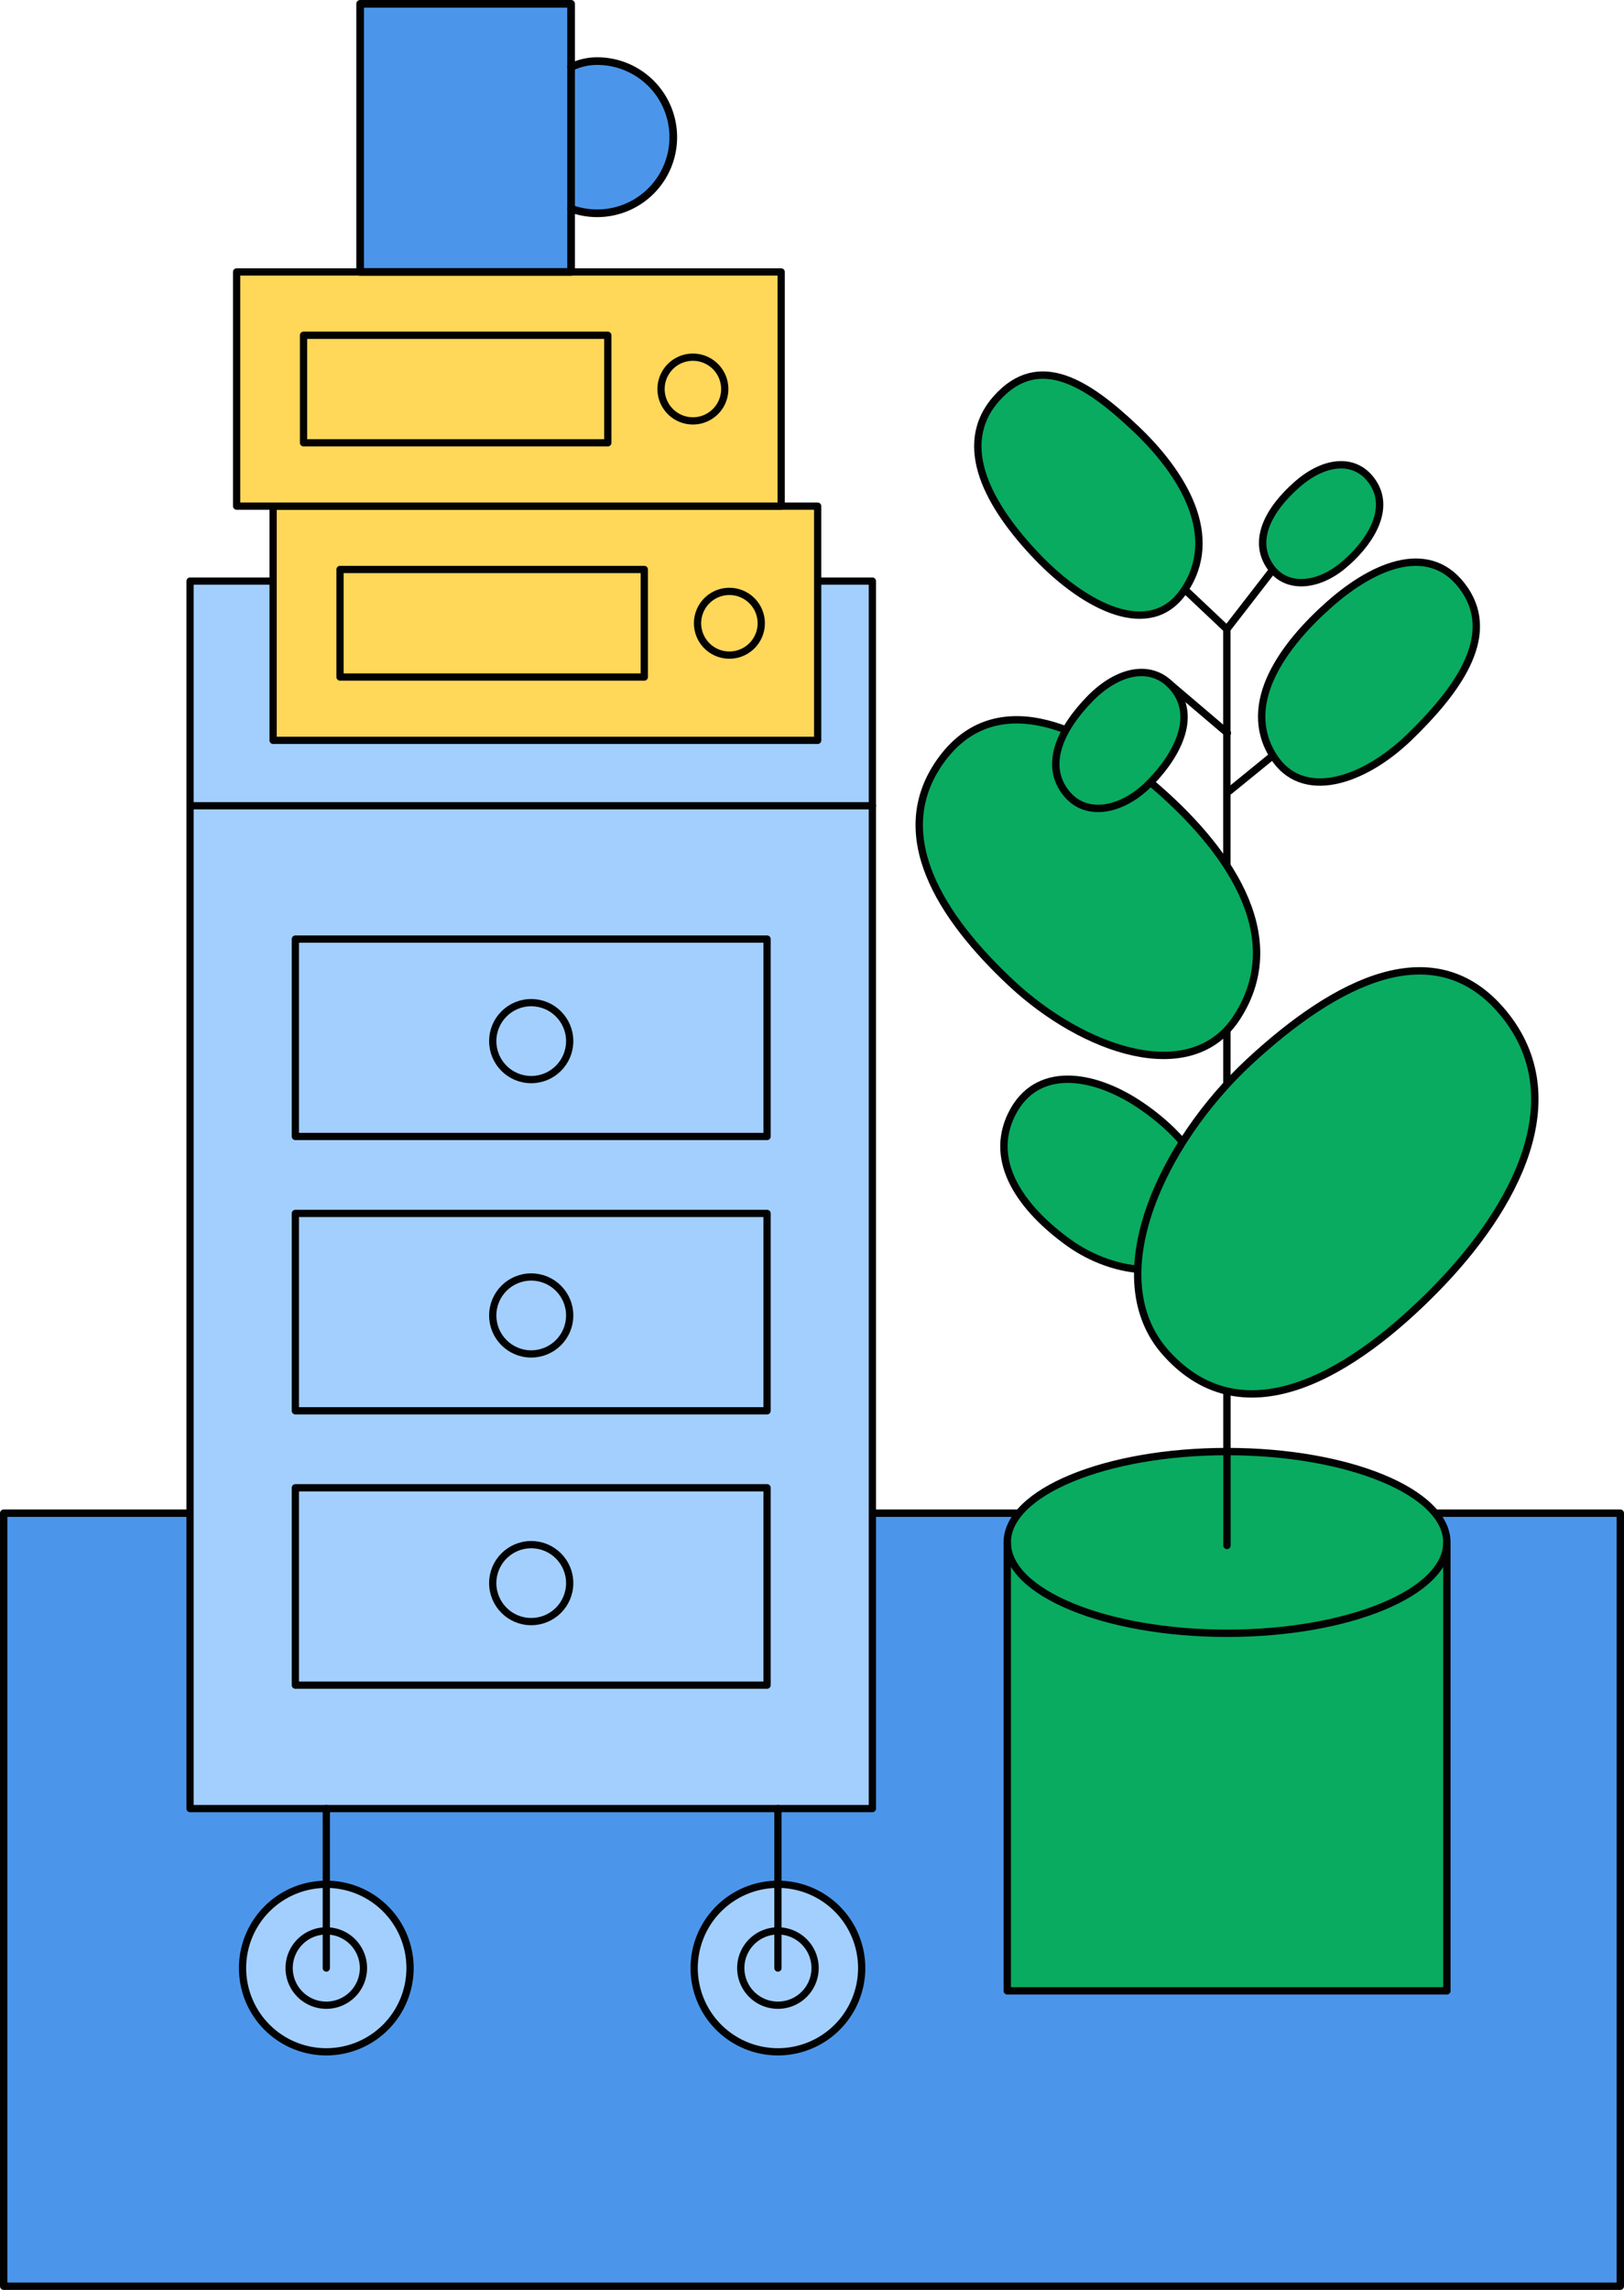 <svg xmlns="http://www.w3.org/2000/svg" width="470.527" height="663.417" viewBox="0 0 470.527 663.417">
  <title>Illustrasjon av konsultasjonsrom</title>
  <g id="Layer_2" data-name="Layer 2">
    <g id="Layer_1-2" data-name="Layer 1">
      <g>
        <g>
          <rect x="1.069" y="438.388" width="468.39" height="223.96" fill="#4b96eb"/>
          <rect x="1.069" y="438.388" width="468.39" height="223.96" fill="none" stroke="#020202" stroke-linecap="round" stroke-linejoin="round" stroke-width="2.137"/>
        </g>
        <g>
          <g>
            <path d="M252.758,233.438V523.97H55.064V233.438ZM222.245,488.214V431.026H85.577v57.188Zm0-79.481V351.545H85.577v57.188Zm0-79.481V272.064H85.577v57.188Z" fill="#a3cfff"/>
            <rect x="55.064" y="168.351" width="197.695" height="65.087" fill="#a3cfff"/>
            <path d="M225.4,545.905a24.266,24.266,0,1,1-24.27,24.261A24.266,24.266,0,0,1,225.4,545.905Zm0,13.5a10.764,10.764,0,1,0,10.759,10.759A10.762,10.762,0,0,0,225.4,559.407Z" fill="#a3cfff"/>
            <path d="M225.4,559.407a10.764,10.764,0,1,1-10.768,10.759A10.76,10.76,0,0,1,225.4,559.407Z" fill="#a3cfff"/>
            <path d="M222.245,431.026v57.188H85.577V431.026Zm-57.187,27.625A11.147,11.147,0,1,0,153.911,469.8,11.149,11.149,0,0,0,165.058,458.651Z" fill="#a3cfff"/>
            <path d="M222.245,351.545v57.188H85.577V351.545Zm-57.187,29.563a11.147,11.147,0,1,0-11.147,11.147A11.149,11.149,0,0,0,165.058,381.108Z" fill="#a3cfff"/>
            <path d="M222.245,272.064v57.188H85.577V272.064Zm-57.187,29.563a11.147,11.147,0,1,0-11.147,11.147A11.149,11.149,0,0,0,165.058,301.627Z" fill="#a3cfff"/>
            <circle cx="153.911" cy="301.627" r="11.147" fill="#a3cfff"/>
            <circle cx="153.911" cy="381.108" r="11.147" fill="#a3cfff"/>
            <circle cx="153.911" cy="458.651" r="11.147" fill="#a3cfff"/>
            <path d="M94.543,559.407A10.764,10.764,0,1,0,105.3,570.166,10.762,10.762,0,0,0,94.543,559.407Zm0-13.5a24.266,24.266,0,1,1-24.271,24.261A24.266,24.266,0,0,1,94.543,545.905Z" fill="#a3cfff"/>
            <path d="M94.543,559.407a10.764,10.764,0,1,1-10.769,10.759A10.76,10.76,0,0,1,94.543,559.407Z" fill="#a3cfff"/>
          </g>
          <g>
            <polygon points="252.758 233.438 252.758 523.97 225.395 523.97 94.543 523.97 55.064 523.97 55.064 233.438 252.758 233.438" fill="none" stroke="#020202" stroke-linecap="round" stroke-linejoin="round" stroke-width="2.1"/>
            <rect x="85.577" y="431.026" width="136.669" height="57.188" fill="none" stroke="#020202" stroke-linecap="round" stroke-linejoin="round" stroke-width="2.1"/>
            <rect x="85.577" y="272.064" width="136.669" height="57.188" fill="none" stroke="#020202" stroke-linecap="round" stroke-linejoin="round" stroke-width="2.1"/>
            <rect x="85.577" y="351.545" width="136.669" height="57.188" fill="none" stroke="#020202" stroke-linecap="round" stroke-linejoin="round" stroke-width="2.1"/>
            <path d="M70.272,570.166a24.266,24.266,0,1,0,24.271-24.261A24.269,24.269,0,0,0,70.272,570.166Z" fill="none" stroke="#020202" stroke-linecap="round" stroke-linejoin="round" stroke-width="2.1"/>
            <path d="M83.774,570.166a10.764,10.764,0,1,0,10.769-10.759A10.763,10.763,0,0,0,83.774,570.166Z" fill="none" stroke="#020202" stroke-linecap="round" stroke-linejoin="round" stroke-width="2.1"/>
            <polyline points="94.543 570.166 94.543 559.407 94.543 545.905 94.543 523.97" fill="none" stroke="#020202" stroke-linecap="round" stroke-linejoin="round" stroke-width="2.1"/>
            <path d="M201.125,570.166a24.266,24.266,0,1,0,24.27-24.261A24.269,24.269,0,0,0,201.125,570.166Z" fill="none" stroke="#020202" stroke-linecap="round" stroke-linejoin="round" stroke-width="2.1"/>
            <path d="M214.627,570.166A10.764,10.764,0,1,0,225.4,559.407,10.763,10.763,0,0,0,214.627,570.166Z" fill="none" stroke="#020202" stroke-linecap="round" stroke-linejoin="round" stroke-width="2.1"/>
            <polyline points="225.395 570.166 225.395 559.407 225.395 545.905 225.395 523.97" fill="none" stroke="#020202" stroke-linecap="round" stroke-linejoin="round" stroke-width="2.1"/>
            <polyline points="55.064 233.438 55.064 168.351 252.758 168.351 252.758 233.438" fill="none" stroke="#020202" stroke-linecap="round" stroke-linejoin="round" stroke-width="2.1"/>
            <circle cx="153.911" cy="301.627" r="11.147" fill="none" stroke="#020202" stroke-linecap="round" stroke-linejoin="round" stroke-width="2.1"/>
            <circle cx="153.911" cy="381.108" r="11.147" fill="none" stroke="#020202" stroke-linecap="round" stroke-linejoin="round" stroke-width="2.1"/>
            <circle cx="153.911" cy="458.651" r="11.147" fill="none" stroke="#020202" stroke-linecap="round" stroke-linejoin="round" stroke-width="2.1"/>
          </g>
        </g>
        <g>
          <g>
            <g>
              <path d="M236.906,146.638H79.13v67.855H236.906ZM98.517,164.985h88.159v31.161H98.517Zm112.816,6.354a9.227,9.227,0,1,1-9.235,9.227A9.229,9.229,0,0,1,211.333,171.339Z" fill="#ffd759"/>
              <rect x="98.517" y="164.985" width="88.159" height="31.16" fill="#ffd759"/>
              <path d="M220.559,180.566a9.231,9.231,0,1,0-9.226,9.226A9.229,9.229,0,0,0,220.559,180.566Z" fill="#ffd759"/>
            </g>
            <g>
              <rect x="79.13" y="146.638" width="157.776" height="67.855" fill="none" stroke="#020202" stroke-linecap="round" stroke-linejoin="round" stroke-width="2.1"/>
              <rect x="98.517" y="164.985" width="88.159" height="31.16" fill="none" stroke="#020202" stroke-linecap="round" stroke-linejoin="round" stroke-width="2.1"/>
              <path d="M211.333,171.339a9.227,9.227,0,1,0,9.226,9.227A9.231,9.231,0,0,0,211.333,171.339Z" fill="none" stroke="#020202" stroke-linecap="round" stroke-linejoin="round" stroke-width="2.1"/>
            </g>
          </g>
          <g>
            <g>
              <path d="M226.331,78.783H68.555v67.855H226.331ZM87.942,97.13H176.1v31.161H87.942Zm112.816,6.354a9.227,9.227,0,1,1-9.235,9.226A9.229,9.229,0,0,1,200.758,103.484Z" fill="#ffd759"/>
              <rect x="87.942" y="97.13" width="88.159" height="31.16" fill="#ffd759"/>
              <path d="M209.985,112.71a9.231,9.231,0,1,0-9.227,9.227A9.229,9.229,0,0,0,209.985,112.71Z" fill="#ffd759"/>
            </g>
            <g>
              <rect x="68.555" y="78.783" width="157.776" height="67.855" fill="none" stroke="#020202" stroke-linecap="round" stroke-linejoin="round" stroke-width="2.1"/>
              <rect x="87.942" y="97.13" width="88.159" height="31.16" fill="none" stroke="#020202" stroke-linecap="round" stroke-linejoin="round" stroke-width="2.1"/>
              <path d="M200.758,103.484a9.227,9.227,0,1,0,9.227,9.226A9.231,9.231,0,0,0,200.758,103.484Z" fill="none" stroke="#020202" stroke-linecap="round" stroke-linejoin="round" stroke-width="2.1"/>
            </g>
          </g>
        </g>
        <g>
          <g>
            <path d="M173.033,17.7a22.043,22.043,0,1,1-7.568,42.748V19.441A17.3,17.3,0,0,1,173.033,17.7Z" fill="#4b96eb"/>
            <polygon points="165.465 60.453 165.465 78.783 104.346 78.783 104.346 1.11 165.465 1.11 165.465 19.441 165.465 60.453" fill="#4b96eb"/>
          </g>
          <g>
            <polygon points="165.465 60.453 165.465 78.783 104.346 78.783 104.346 1.11 165.465 1.11 165.465 19.441 165.465 60.453" fill="none" stroke="#020202" stroke-linecap="round" stroke-linejoin="round" stroke-width="2.22"/>
            <path d="M165.465,19.441a17.3,17.3,0,0,1,7.568-1.736,22.043,22.043,0,1,1-7.568,42.748" fill="none" stroke="#020202" stroke-linecap="round" stroke-linejoin="round" stroke-width="2.22"/>
          </g>
        </g>
        <g>
          <g>
            <g>
              <path d="M419.208,446.862V576.778H291.839V446.862c0,14.537,28.514,26.323,63.684,26.323S419.208,461.4,419.208,446.862Z" fill="#09ab60"/>
              <ellipse cx="355.523" cy="446.862" rx="63.684" ry="26.323" fill="#09ab60"/>
            </g>
            <g>
              <ellipse cx="355.523" cy="446.862" rx="63.684" ry="26.323" fill="none" stroke="#020202" stroke-linecap="round" stroke-linejoin="round" stroke-width="2.137"/>
              <polyline points="419.208 446.862 419.208 576.778 291.839 576.778 291.839 446.862" fill="none" stroke="#020202" stroke-linecap="round" stroke-linejoin="round" stroke-width="2.137"/>
            </g>
          </g>
          <g>
            <g>
              <path d="M293.129,322.79c-6.924,13.961,3.051,27.475,16.4,37.14,13.356,9.693,33.471,11.915,39.475-1.618,6.723-15.12-6.175-30.017-19.395-38.655C316.367,311.024,300.178,308.61,293.129,322.79Z" fill="#09ab60"/>
              <g>
                <path d="M349.008,358.312c-6,13.533-26.119,11.311-39.475,1.618-13.353-9.665-23.328-23.179-16.4-37.14,7.049-14.18,23.238-11.766,36.484-3.133C342.833,328.3,355.731,343.192,349.008,358.312Z" fill="none" stroke="#020202" stroke-linecap="round" stroke-linejoin="round" stroke-width="2.137"/>
                <line x1="349.008" y1="358.312" x2="370.382" y2="371.705" fill="none" stroke="#020202" stroke-linecap="round" stroke-linejoin="round" stroke-width="2.137"/>
              </g>
            </g>
            <line x1="355.493" y1="447.729" x2="355.46" y2="182.278" fill="#09ab60" stroke="#020202" stroke-linecap="round" stroke-linejoin="round" stroke-width="2.137"/>
            <g>
              <path d="M329,124.15c13.858,13.125,24.857,31.325,13.942,47.15-9.789,14.14-28.509,4.475-42.326-9.9s-24.126-32.318-11.812-46.043C301.033,101.774,315.141,111.024,329,124.15Z" fill="#09ab60"/>
              <g>
                <line x1="355.463" y1="182.28" x2="343.462" y2="170.954" fill="none" stroke="#020202" stroke-linecap="round" stroke-linejoin="round" stroke-width="2.137"/>
                <path d="M342.941,171.3c-9.789,14.14-28.509,4.475-42.326-9.9s-24.126-32.318-11.812-46.043c12.23-13.587,26.338-4.337,40.2,8.789S353.856,155.475,342.941,171.3Z" fill="none" stroke="#020202" stroke-linecap="round" stroke-linejoin="round" stroke-width="2.137"/>
              </g>
            </g>
            <g>
              <path d="M333.865,227.1c20.752,17.634,40.123,43.422,24.547,67.584-13.308,20.661-44.608,9.555-65.359-9.805-20.752-19.385-35.588-43.122-20.653-64.257C287.606,199.11,313.114,209.49,333.865,227.1Z" fill="#09ab60"/>
              <path d="M358.412,294.683c-13.308,20.661-44.608,9.555-65.359-9.805-20.752-19.385-35.588-43.122-20.653-64.257,15.206-21.511,40.714-11.131,61.465,6.478C354.617,244.733,373.988,270.521,358.412,294.683Z" fill="none" stroke="#020202" stroke-linecap="round" stroke-linejoin="round" stroke-width="2.137"/>
            </g>
            <g>
              <path d="M424.4,170.878c9.452,13.95-2.864,29.868-15.986,42.62-13.15,12.783-31.221,19.051-39.617,5.377-9.4-15.241,3.253-32.2,16.4-43.818C398.324,163.441,414.783,156.681,424.4,170.878Z" fill="#09ab60"/>
              <g>
                <path d="M368.8,218.875c8.4,13.674,26.467,7.406,39.617-5.377,13.122-12.752,25.438-28.67,15.986-42.62-9.619-14.2-26.078-7.437-39.2,4.179C372.052,186.672,359.4,203.634,368.8,218.875Z" fill="none" stroke="#020202" stroke-linecap="round" stroke-linejoin="round" stroke-width="2.137"/>
                <line x1="368.799" y1="218.875" x2="356.205" y2="229.138" fill="none" stroke="#020202" stroke-linecap="round" stroke-linejoin="round" stroke-width="2.137"/>
              </g>
            </g>
            <g>
              <path d="M397.881,139.966c5.263,8.248-1.722,18.107-8.945,24.017-7.224,5.934-16.342,6.875-20.941.136-5.153-7.523-.557-16.407,7.81-23.76C384.076,133.1,393.147,132.549,397.881,139.966Z" fill="#09ab60"/>
              <g>
                <path d="M368,164.119c4.6,6.739,13.717,5.8,20.941-.136,7.223-5.91,14.208-15.769,8.945-24.017-4.734-7.417-13.8-6.868-22.076.393C367.438,147.712,362.842,156.6,368,164.119Z" fill="none" stroke="#020202" stroke-linecap="round" stroke-linejoin="round" stroke-width="2.137"/>
                <line x1="355.468" y1="182.269" x2="368.54" y2="165.373" fill="none" stroke="#020202" stroke-linecap="round" stroke-linejoin="round" stroke-width="2.137"/>
              </g>
            </g>
            <g>
              <path d="M435.626,293.568c20.135,24.513,3.672,56.1-19.642,79.891s-55.181,44.072-78.126,18.559c-19.618-21.836-1.183-60.906,24.029-84.343C387.124,284.263,415.811,269.506,435.626,293.568Z" fill="#09ab60"/>
              <path d="M337.858,392.018c-19.618-21.836-1.183-60.906,24.029-84.343,25.237-23.412,53.924-38.169,73.739-14.107,20.135,24.513,3.672,56.1-19.642,79.891S360.8,417.531,337.858,392.018Z" fill="none" stroke="#020202" stroke-linecap="round" stroke-linejoin="round" stroke-width="2.137"/>
            </g>
            <g>
              <path d="M340.523,200.01c6.486,8.758-.625,20.426-8.278,27.715-7.653,7.259-17.775,9.119-23.393,1.98-6.323-7.979-1.818-18.327,7-27.326C324.592,193.5,334.715,192.121,340.523,200.01Z" fill="#09ab60"/>
              <g>
                <path d="M308.852,229.705c5.618,7.139,15.74,5.279,23.393-1.98,7.653-7.289,14.764-18.957,8.278-27.715-5.808-7.889-15.931-6.509-24.669,2.369C307.034,211.378,302.529,221.726,308.852,229.705Z" fill="none" stroke="#020202" stroke-linecap="round" stroke-linejoin="round" stroke-width="2.137"/>
                <line x1="338.867" y1="198.12" x2="355.611" y2="212.368" fill="none" stroke="#020202" stroke-linecap="round" stroke-linejoin="round" stroke-width="2.137"/>
              </g>
            </g>
          </g>
        </g>
      </g>
    </g>
  </g>
</svg>
